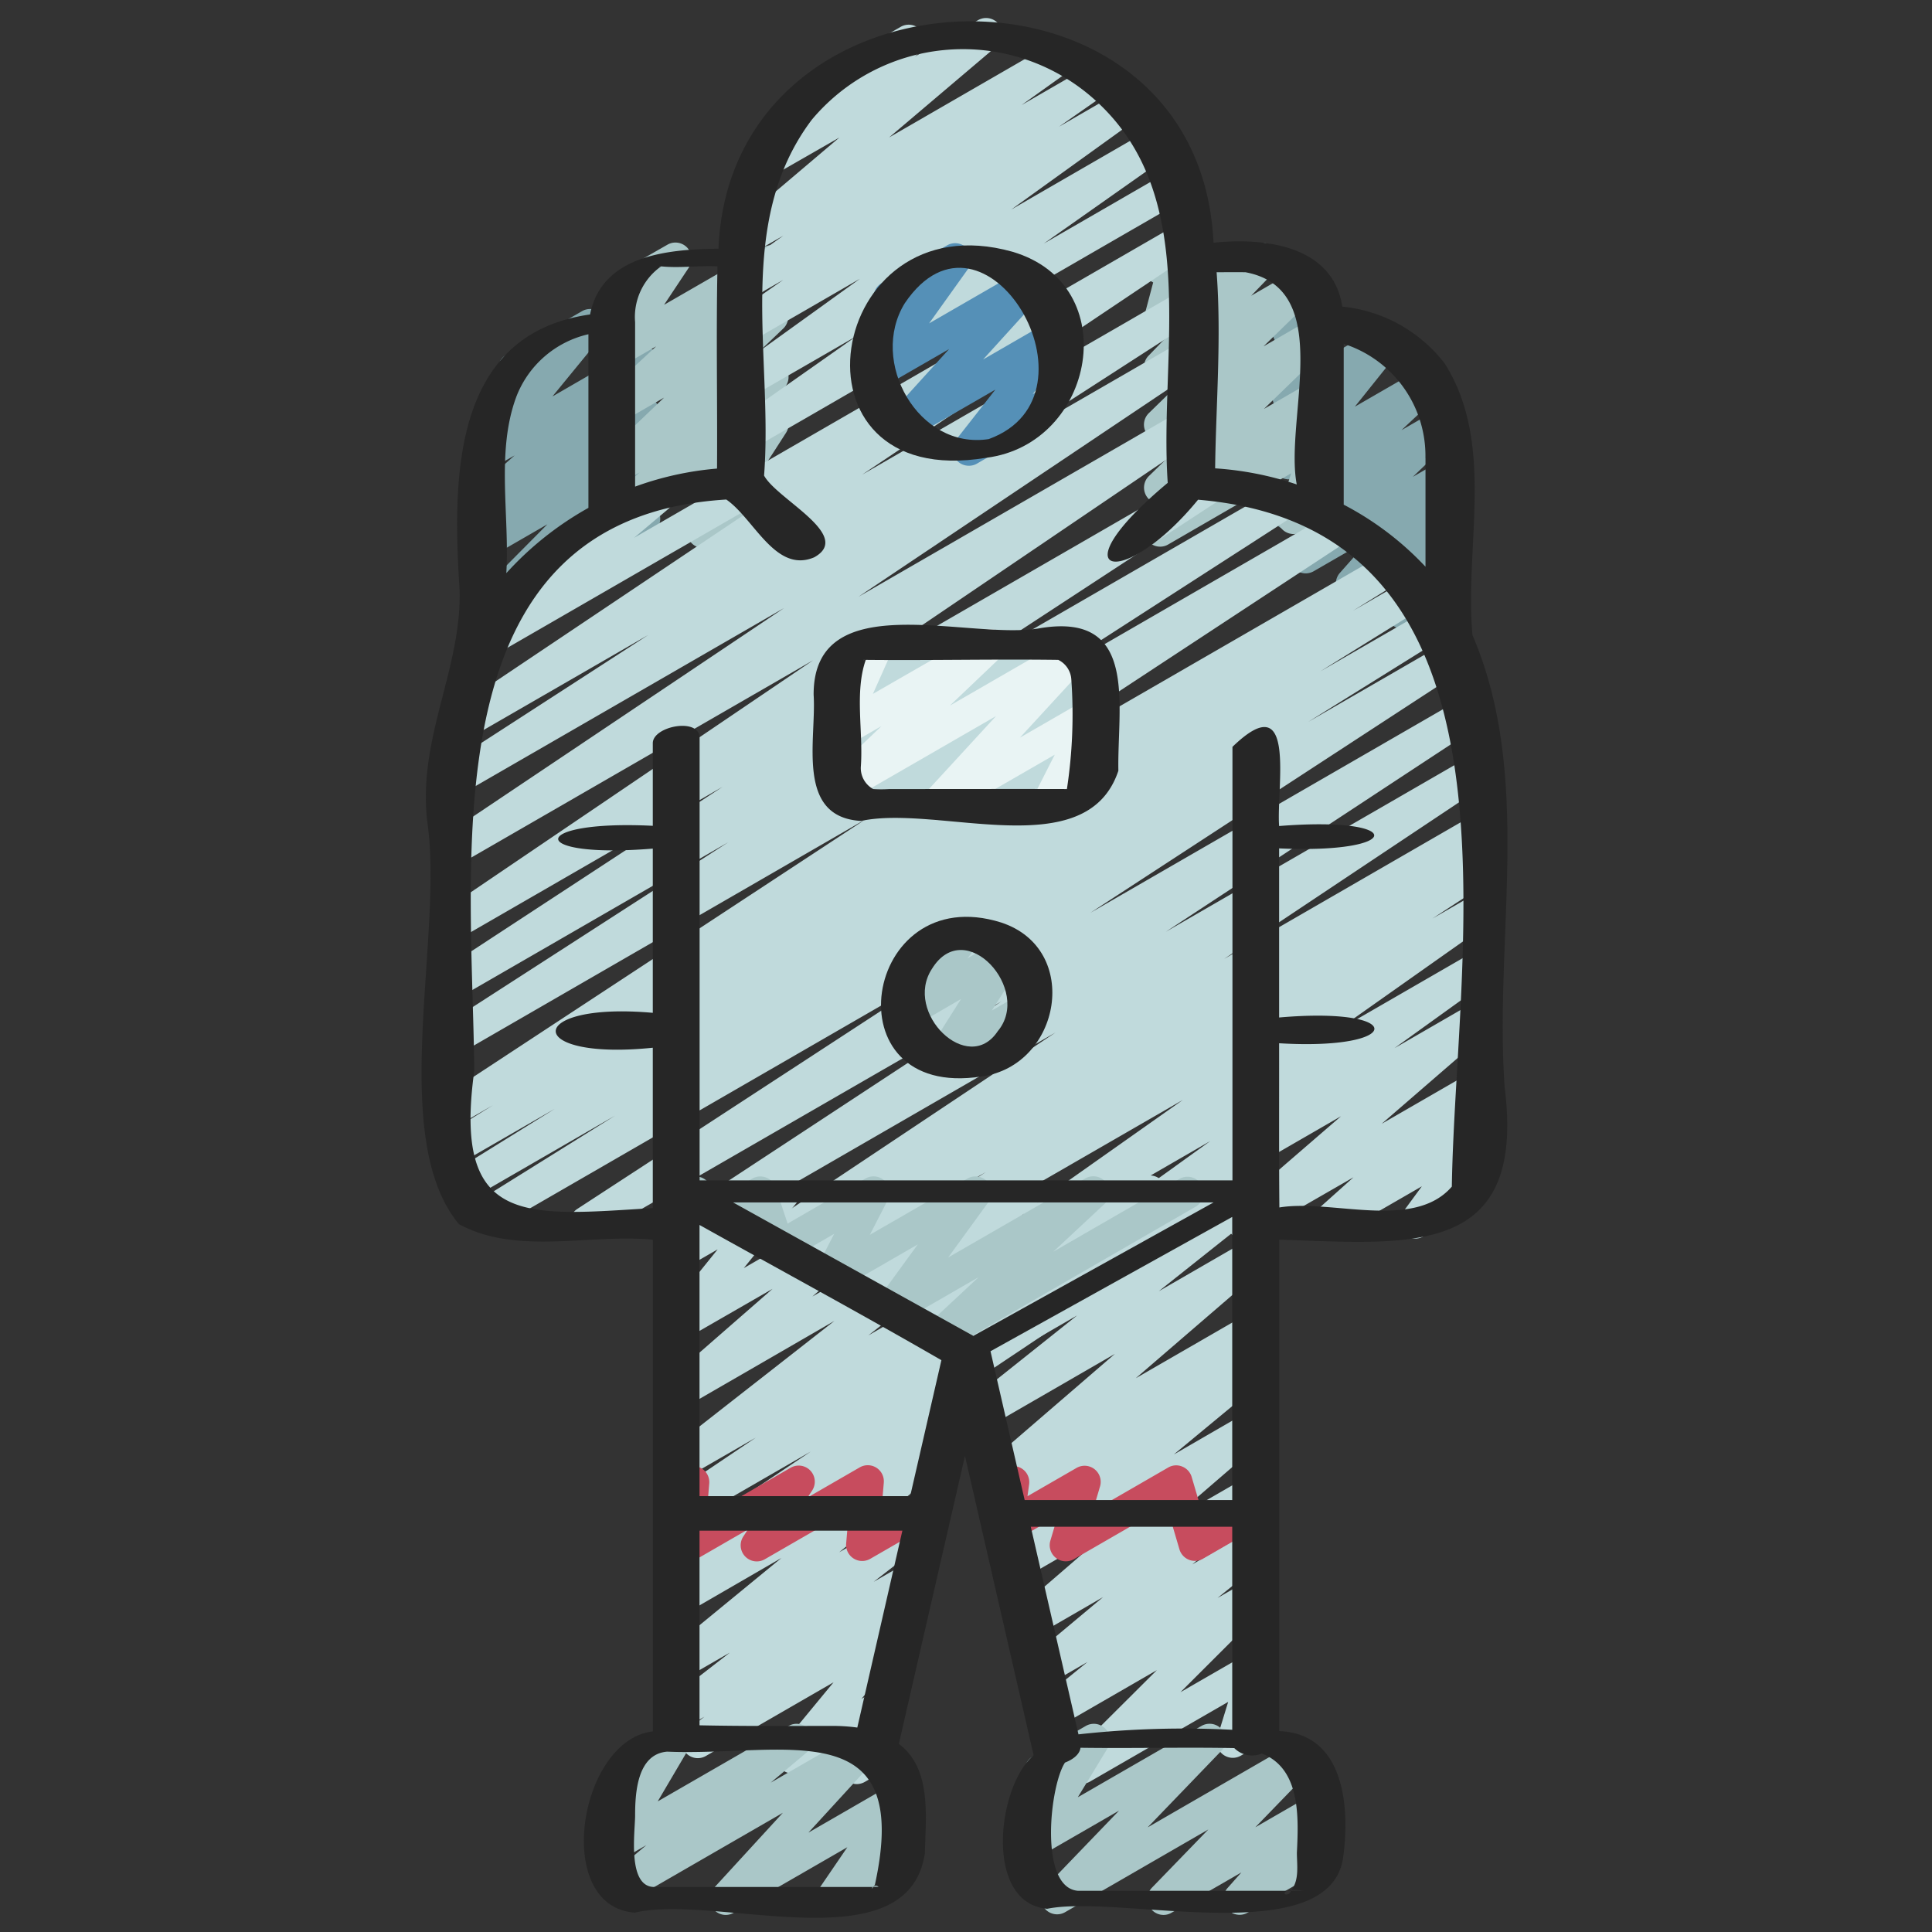 <?xml version="1.0" encoding="UTF-8"?> <svg xmlns="http://www.w3.org/2000/svg" id="Icons" height="512" viewBox="0 0 60 60" width="512"><rect x="0" y="0" width="60" height="60" fill="#333333" stroke="none"/><path d="m15.03 19.477a.5.5 0 0 1 -.355-.852l2.325-2.343-1.716.99a.5.5 0 0 1 -.566-.82l.366-.3a.51.51 0 0 1 -.455-.205.5.5 0 0 1 .073-.667l1.28-1.137-.7.4a.5.5 0 0 1 -.636-.749l1.554-1.894a.5.5 0 0 1 -.5-.865l2.376-1.372a.5.5 0 0 1 .637.749l-1.557 1.9 2.57-1.484a.5.5 0 0 1 .582.807l-1.279 1.136.7-.4a.5.5 0 0 1 .566.82l-.363.3a.487.487 0 0 1 .445.192.5.5 0 0 1 -.04.657l-2.321 2.343 1.72-.993a.5.5 0 1 1 .5.865l-4.953 2.86a.49.49 0 0 1 -.253.062z" fill="#86a9af"></path><path d="m23.539 17.374a.507.507 0 0 1 -.308-.105.5.5 0 0 1 -.172-.533l.118-.412-1.092.63a.5.5 0 0 1 -.671-.7l1.042-1.621-3.056 1.767a.5.5 0 0 1 -.581-.808l1.049-.922-.588.33a.5.5 0 0 1 -.6-.794l1.942-1.857-1.347.777a.5.5 0 0 1 -.59-.8l1.691-1.569-1.1.635a.5.5 0 0 1 -.667-.709l.8-1.208a.492.492 0 0 1 -.53-.24.5.5 0 0 1 .182-.682l1.665-.953a.5.5 0 0 1 .614.089.5.5 0 0 1 .053.62l-.769 1.157 3.1-1.787a.5.5 0 0 1 .59.8l-1.689 1.567 1.106-.638a.5.5 0 0 1 .595.794l-1.941 1.857 1.353-.782a.5.5 0 0 1 .58.809l-1.049.923.475-.275a.5.5 0 0 1 .671.7l-1.045 1.624.379-.219a.5.5 0 0 1 .73.57l-.219.766a.483.483 0 0 1 .177.179.5.5 0 0 1 -.182.683l-.466.27a.5.5 0 0 1 -.25.067z" fill="#aac7c8"></path><path d="m44.72 20.194a.5.5 0 0 1 -.493-.583l.073-.432-.489.282a.5.5 0 0 1 -.691-.669l.58-1.082-1.465.846a.5.5 0 0 1 -.624-.764l.944-1.066-1.748 1.009a.5.5 0 0 1 -.6-.793l1.344-1.291-1.274.736a.5.5 0 0 1 -.592-.8l1.171-1.1-.579.334a.5.5 0 0 1 -.64-.745l1.369-1.71-.729.42a.5.5 0 0 1 -.544-.028.5.5 0 0 1 -.2-.51l.315-1.464a.5.5 0 0 1 -.076-.9l.5-.288a.509.509 0 0 1 .545.029.5.5 0 0 1 .2.51l-.264 1.224 2.052-1.184a.5.5 0 0 1 .64.745l-1.369 1.71 2.029-1.171a.5.5 0 0 1 .592.8l-1.173 1.1 1.095-.631a.5.5 0 0 1 .6.793l-1.342 1.288.843-.487a.5.5 0 0 1 .624.764l-.944 1.065.32-.184a.5.5 0 0 1 .69.669l-.591 1.1a.5.5 0 0 1 .644.56l-.151.888a.453.453 0 0 1 .09.114.5.5 0 0 1 -.182.682l-.25.145a.5.5 0 0 1 -.25.069z" fill="#86a9af"></path><path d="m36.03 16.977a.5.5 0 0 1 -.323-.882l.7-.592-.126.072a.5.5 0 0 1 -.6-.791l2.067-2.012-1.469.848a.5.5 0 0 1 -.6-.791l1.65-1.607-1.052.606a.5.5 0 0 1 -.609-.78l.759-.786-.15.086a.5.5 0 0 1 -.733-.561l.269-1.016a.5.5 0 0 1 -.036-.886l.5-.288a.5.5 0 0 1 .734.561l-.192.723 2.187-1.263a.5.5 0 0 1 .609.78l-.759.787 1.437-.83a.5.5 0 0 1 .6.791l-1.652 1.61 1.481-.856a.5.5 0 0 1 .6.791l-2.069 2.009 1.476-.851a.5.5 0 0 1 .574.814l-.7.592.13-.075a.5.5 0 0 1 .726.587l-.44 1.348a.5.5 0 0 1 .222.932l-.816.471a.5.5 0 0 1 -.726-.587l.4-1.233-3.819 2.211a.493.493 0 0 1 -.25.068z" fill="#aac7c8"></path><path d="m26.9 38.47a.5.5 0 0 1 -.269-.921l.674-.432-2.226 1.283a.5.5 0 0 1 -.527-.848l8.227-5.486-10.971 6.334a.5.5 0 0 1 -.525-.85l9.817-6.45-12.656 7.3a.5.5 0 0 1 -.523-.851l11.6-7.565-14.186 8.191a.5.5 0 0 1 -.515-.858l4.28-2.669-4.61 2.665a.5.5 0 0 1 -.513-.858l3.252-2.019-2.949 1.7a.5.5 0 0 1 -.512-.858l1.543-.956-1.031.595a.5.5 0 0 1 -.524-.851l13.128-8.624-12.6 7.277a.5.5 0 0 1 -.52-.853l8.851-5.708-8.335 4.812a.5.5 0 0 1 -.523-.851l8.684-5.684-8.161 4.711a.5.5 0 0 1 -.53-.846l11.5-7.793-10.97 6.33a.5.5 0 0 1 -.528-.848l10.6-7.107-10.072 5.812a.5.5 0 0 1 -.521-.852l6.37-4.121-5.738 3.312a.5.5 0 0 1 -.529-.847l10.442-7-9.072 5.236a.5.5 0 0 1 -.571-.815l1.992-1.671a.492.492 0 0 1 -.226-.2.5.5 0 0 1 .182-.683l3.578-2.066a.5.5 0 0 1 .572.816l-1.068.9 17-9.811a.5.5 0 0 1 .528.848l-10.443 7 9.955-5.747a.5.5 0 0 1 .521.853l-6.378 4.114 5.858-3.382a.5.5 0 0 1 .529.848l-10.6 7.107 10.078-5.817a.5.5 0 0 1 .53.847l-11.491 7.791 11.656-6.729a.5.5 0 0 1 .523.851l-8.681 5.681 10.467-6.043a.5.5 0 0 1 .521.853l-8.864 5.714 10.009-5.781a.5.5 0 0 1 .525.851l-13.127 8.627 14.222-8.211a.5.5 0 0 1 .513.857l-1.523.944 1.731-1a.5.5 0 0 1 .514.857l-3.257 2.023 3.393-1.957a.5.5 0 0 1 .515.857l-4.287 2.671 4.316-2.492a.5.5 0 0 1 .524.851l-11.605 7.57 11.64-6.72a.5.5 0 0 1 .524.851l-9.819 6.457 9.509-5.49a.5.5 0 0 1 .527.849l-8.226 5.484 7.7-4.447a.5.5 0 0 1 .519.854l-.673.43.154-.088a.5.5 0 0 1 .523.852l-1.756 1.147 1.233-.711a.5.5 0 0 1 .538.841l-4.817 3.4 4.279-2.47a.5.5 0 0 1 .542.839l-2.953 2.125 2.411-1.392a.5.5 0 0 1 .577.811l-3.385 2.93 2.81-1.621a.5.5 0 0 1 .583.806l-1.161 1.035.578-.334a.5.5 0 0 1 .653.729l-.685.931a.5.5 0 0 1 .285.932l-1.773 1.022a.5.5 0 0 1 -.653-.728l.61-.83-2.7 1.558a.5.5 0 0 1 -.583-.8l1.16-1.038-3.196 1.838a.5.5 0 0 1 -.577-.81l3.386-2.925-6.471 3.735a.5.5 0 0 1 -.542-.839l2.952-2.124-5.133 2.963a.5.5 0 0 1 -.538-.84l4.819-3.4-7.352 4.24a.5.5 0 0 1 -.524-.851l1.751-1.145-3.458 2a.5.5 0 0 1 -.251.066z" fill="#c0dadc"></path><path d="m23.03 14.061a.5.5 0 0 1 -.288-.91l3.858-2.713-3.32 1.915a.5.5 0 0 1 -.542-.839l3.967-2.856-3.425 1.978a.5.5 0 0 1 -.536-.843l1.579-1.1-1.043.6a.5.5 0 0 1 -.541-.84l1.586-1.133-1.025.59a.5.5 0 0 1 -.57-.81l3.338-2.829-2.144 1.229a.5.5 0 0 1 -.571-.816l1.4-1.175a.5.5 0 0 1 .035-.844l3.185-1.832a.5.5 0 0 1 .571.816l-.13.108 1.962-1.132a.5.5 0 0 1 .573.814l-3.336 2.829 5.162-2.981a.5.5 0 0 1 .541.84l-1.589 1.135 2.2-1.27a.5.5 0 0 1 .536.843l-1.575 1.1 1.948-1.125a.5.5 0 0 1 .542.838l-3.969 2.857 4.327-2.5a.5.5 0 0 1 .538.842l-3.856 2.716 3.919-2.263a.5.5 0 1 1 .5.865l-13.557 7.828a.493.493 0 0 1 -.25.068z" fill="#c0dadc"></path><path d="m30.087 14.464a.5.5 0 0 1 -.394-.809l1.219-1.555-2.651 1.53a.5.5 0 0 1 -.62-.769l1.835-2.021-2.122 1.224a.5.5 0 0 1 -.657-.723l1.216-1.7-.049.027a.5.5 0 0 1 -.5-.865l2.05-1.184a.5.5 0 0 1 .656.724l-1.216 1.7 2.892-1.669a.5.5 0 0 1 .62.769l-1.835 2.021 2.116-1.222a.5.5 0 0 1 .644.742l-1.22 1.556.2-.117a.5.5 0 1 1 .5.865l-2.434 1.412a.49.49 0 0 1 -.25.064z" fill="#5590b7"></path><path d="m33.6 55.394a.5.5 0 0 1 -.353-.855l2.68-2.671-3.077 1.776a.5.5 0 0 1 -.565-.822l1.487-1.207-1.224.707a.5.5 0 0 1 -.572-.816l2.28-1.906-2.056 1.188a.5.5 0 0 1 -.576-.811l3.023-2.609-2.854 1.648a.5.5 0 0 1 -.568-.819l2.84-2.349-2.648 1.529a.5.5 0 0 1 -.545-.837l.263-.191a.5.5 0 0 1 -.535-.833l4.023-3.469-3.911 2.259a.5.5 0 0 1 -.562-.824l3.3-2.629-3.115 1.8a.5.5 0 1 1 -.5-.865l8.889-5.132a.5.5 0 0 1 .561.824l-3.298 2.62 2.736-1.579a.5.5 0 0 1 .576.812l-4.027 3.47 3.455-1.994a.5.5 0 0 1 .544.837l-.406.3a.5.5 0 0 1 .431.873l-2.842 2.351 2.276-1.315a.5.5 0 0 1 .577.812l-3.023 2.608 2.449-1.414a.5.5 0 0 1 .572.817l-2.277 1.905 1.708-.985a.5.5 0 0 1 .566.821l-1.489 1.207.925-.533a.5.5 0 0 1 .6.787l-2.678 2.673 2.082-1.2a.506.506 0 0 1 .562.041.5.5 0 0 1 .166.538l-.386 1.258a.5.5 0 0 1 .161.925l-.711.41a.5.5 0 0 1 -.727-.579l.335-1.092-4.288 2.473a.49.49 0 0 1 -.254.067z" fill="#c0dadc"></path><path d="m26.614 55.407a.5.5 0 0 1 -.46-.7l.253-.589-1.547.893a.5.5 0 0 1 -.635-.751l1.662-2.015-3.966 2.289a.5.5 0 0 1 -.554-.83l.511-.39-.6.345a.5.5 0 0 1 -.556-.828l1.945-1.508-1.389.8a.5.5 0 0 1 -.567-.819l3.558-2.92-2.989 1.73a.5.5 0 0 1 -.542-.838l.543-.391a.5.5 0 0 1 -.527-.849l4.423-2.955-3.9 2.249a.5.5 0 0 1 -.529-.848l2.724-1.835-2.2 1.267a.5.5 0 0 1 -.557-.826l5.2-4.067-4.635 2.679a.5.5 0 0 1 -.58-.8l3.293-2.874-2.713 1.562a.5.5 0 0 1 -.639-.746l1.647-2.042-1.008.581a.5.5 0 0 1 -.733-.559l.273-1.049a.486.486 0 0 1 -.222-.2.5.5 0 0 1 .182-.682l.5-.289a.5.5 0 0 1 .734.558l-.2.761 2.294-1.324a.5.5 0 0 1 .64.746l-1.648 2.039 4.843-2.8a.5.5 0 0 1 .579.81l-3.293 2.873 6.389-3.689a.5.5 0 0 1 .558.826l-5.208 4.07 8.491-4.9a.5.5 0 0 1 .529.848l-2.71 1.825 4.639-2.678a.5.5 0 0 1 .527.849l-8.502 5.684a.477.477 0 0 1 .106.117.5.5 0 0 1 -.128.677l-.728.524a.508.508 0 0 1 .521.2.5.5 0 0 1 -.094.671l-3.557 2.918 2.458-1.418a.5.5 0 0 1 .556.828l-1.944 1.508.981-.566a.5.5 0 0 1 .554.83l-.714.545a.491.491 0 0 1 .463.169.5.5 0 0 1 0 .642l-1.662 2.015.45-.26a.5.5 0 0 1 .71.63l-.494 1.152a.555.555 0 0 1 .083.107.5.5 0 0 1 -.184.683l-.459.265a.508.508 0 0 1 -.246.07z" fill="#c0dadc"></path><path d="m22.54 59.47a.5.5 0 0 1 -.368-.838l2.14-2.334-4.793 2.767a.5.5 0 0 1 -.573-.815l1.128-.948-.794.458a.5.5 0 0 1 -.68-.687l.977-1.658-.012.006a.5.5 0 0 1 -.5-.865l1.657-.956a.5.5 0 0 1 .68.686l-.976 1.658 4.065-2.344a.5.5 0 0 1 .572.815l-1.126.946 2.692-1.553a.5.5 0 0 1 .618.77l-2.141 2.335 2.6-1.5a.5.5 0 0 1 .663.714l-.9 1.319.247-.142a.5.5 0 0 1 .5.865l-2.138 1.231a.5.5 0 0 1 -.663-.714l.9-1.319-3.525 2.033a.49.49 0 0 1 -.25.07z" fill="#aac7c8"></path><path d="m36.136 59.47a.5.5 0 0 1 -.36-.848l1.75-1.806-4.447 2.568a.5.5 0 0 1 -.61-.78l2.284-2.373-2.473 1.427a.5.5 0 0 1 -.676-.692l.927-1.527a.5.5 0 0 1 -.466-.883l1.657-.956a.5.5 0 0 1 .676.692l-.925 1.523 3.841-2.215a.5.5 0 0 1 .611.779l-2.283 2.371 4.485-2.59a.5.5 0 0 1 .609.78l-1.75 1.807 1.734-1a.5.5 0 0 1 .624.765l-.481.542a.5.5 0 0 1 .357.921l-2.475 1.425a.5.5 0 0 1 -.624-.764l.431-.486-2.166 1.25a.49.49 0 0 1 -.25.07z" fill="#aac7c8"></path><path d="m29.155 42a.5.5 0 0 1 -.341-.865l1.58-1.473-2.494 1.438a.5.5 0 0 1 -.622-.1.5.5 0 0 1 -.032-.628l1.257-1.726-2.462 1.421a.5.5 0 0 1 -.694-.663l.559-1.086-1.476.853a.5.5 0 0 1 -.725-.275l-.371-1.121-.7.4a.5.5 0 0 1 -.587-.064l-.513-.467a.5.5 0 0 1 -.422-.9l.246-.141a.5.5 0 0 1 .586.064l.506.462.911-.525a.492.492 0 0 1 .428-.035.5.5 0 0 1 .3.31l.371 1.121 2.419-1.4a.5.5 0 0 1 .694.662l-.559 1.086 3.034-1.748a.5.5 0 0 1 .654.726l-1.257 1.727 4.255-2.453a.5.5 0 0 1 .591.8l-1.579 1.472 3.934-2.27a.5.5 0 0 1 .5.865l-7.736 4.466a.489.489 0 0 1 -.255.067z" fill="#aac7c8"></path><path d="m29.293 33.334a.5.5 0 0 1 -.423-.768l.977-1.542-1.507.876a.5.5 0 0 1 -.646-.74l.525-.676a.5.5 0 0 1 -.154-.923l1.657-.956a.5.5 0 0 1 .645.739l-.324.419 1.063-.614a.5.5 0 0 1 .673.7l-.979 1.536.892-.515a.5.5 0 1 1 .5.865l-2.652 1.532a.489.489 0 0 1 -.247.067z" fill="#aac7c8"></path><path d="m29.1 25.47a.5.5 0 0 1 -.368-.838l2.2-2.393-4.551 2.626a.5.5 0 0 1 -.6-.794l1.594-1.521-1.1.635a.5.5 0 0 1 -.707-.637l.606-1.357a.506.506 0 0 1 -.529-.241.5.5 0 0 1 .183-.682l1.161-.67a.5.5 0 0 1 .707.636l-.587 1.315 3.391-1.949a.5.5 0 0 1 .595.794l-1.595 1.519 3.757-2.168a.5.5 0 0 1 .618.771l-2.2 2.392 2.045-1.179a.5.5 0 0 1 .7.659l-.671 1.312a.5.5 0 0 1 .453.89l-1.409.813a.5.5 0 0 1 -.7-.659l.663-1.306-3.402 1.962a.49.49 0 0 1 -.254.07z" fill="#e9f4f4"></path><path d="m21.371 48.5a.5.5 0 0 1 -.5-.541l.095-1.144a.5.5 0 0 1 -.188-.928l.5-.291a.5.5 0 0 1 .748.473l-.084 1.021 2.614-1.509a.5.5 0 0 1 .667.707l-.142.217 1.618-.934a.5.5 0 0 1 .519.011.5.5 0 0 1 .229.464l-.087 1.02 1.266-.73a.5.5 0 0 1 .5.865l-2.1 1.21a.5.5 0 0 1 -.748-.474l.087-1.021-2.613 1.508a.5.5 0 0 1 -.668-.707l.142-.217-1.616.933a.5.5 0 0 1 -.239.067z" fill="#c74c5e"></path><path d="m33.1 48.488a.5.5 0 0 1 -.48-.641l.228-.768-1.321.762a.494.494 0 0 1 -.527-.018.5.5 0 0 1 -.217-.482l.078-.582a.49.49 0 0 1 -.273-.224.5.5 0 0 1 .183-.682l.444-.257a.5.5 0 0 1 .745.5l-.05.37 1.524-.879a.5.5 0 0 1 .729.574l-.227.768 2.342-1.353a.489.489 0 0 1 .436-.031.5.5 0 0 1 .294.322l.4 1.358 1.329-.767a.5.5 0 1 1 .5.865l-1.879 1.085a.5.5 0 0 1 -.729-.291l-.4-1.357-2.878 1.661a.5.5 0 0 1 -.251.067z" fill="#c74c5e"></path><g fill="#262626"><path d="m27.105 58.6h.017l.017-.024a.139.139 0 0 0 -.034.024z"></path><path d="m40.089 58.721.011-.021a.507.507 0 0 0 -.137.024z"></path><path d="m44.87 11.293a4.588 4.588 0 0 0 -3.184-1.771c-.287-1.893-2.4-2.152-4-1.984-.428-9.382-15-9.011-15.373.186-1.672.015-3.624.236-3.988 2.042-4.321.619-4.266 5.126-4.051 8.569.06 2.451-1.3 4.581-1.007 7.159.529 3.57-1.248 9.835.986 12.523 1.8.977 4.051.293 6.021.483v15.27c-2.3.268-3.126 5.437-.561 5.629 2.526-.6 8.486 1.628 9.01-1.842.023-1.139.222-2.626-.808-3.4q1.027-4.476 2.053-8.942l2.132 9.296c-1.141.977-1.544 4.591.422 4.768 2.251-.463 8.881 1.348 9.2-1.665.2-1.565 0-3.775-1.993-3.853v-15.261c4.007.12 7.674.606 7-4.729-.331-4.654.888-9.653-1-14.047-.248-2.793.715-5.934-.859-8.431zm-.6 2.933v3.374a9.506 9.506 0 0 0 -2.54-1.927v-4.995a3.652 3.652 0 0 1 2.538 3.548zm-5.589-5.771c2.814.526 1.2 4.565 1.591 6.59a9.989 9.989 0 0 0 -2.535-.5c.023-1.92.2-4.054.046-6.09.3-.001.599-.006.898 0zm-18.168-.185c-.038.007-.059-.009 0 0zm-.789 1.738a1.925 1.925 0 0 1 .808-1.736c.572.059 1.172-.029 1.75 0-.044 2.091 0 4.187-.014 6.28a9.829 9.829 0 0 0 -2.544.56zm-3.692 2.321a3.15 3.15 0 0 1 2.242-1.949v5.392a10.044 10.044 0 0 0 -2.55 2.028c.107-1.787-.324-3.761.308-5.471zm12.234 34.135h-6.542v-8.422c2.506 1.4 5.026 2.764 7.512 4.2q-.484 2.109-.97 4.222zm2.813-3.116-.318-1.384 7.507-4.171v8.792h-6.446q-.372-1.618-.743-3.237zm-.851-1.861-7.46-4.144h14.92zm-3.056 17.041c-.014.022-.023.033-.033.049a.114.114 0 0 1 .145.024.8.8 0 0 0 -.162 0c-.06.082-.057.041-.017 0h-6.82c-.808-.046-.561-1.732-.561-2.224 0-.708.069-1.9.993-1.978 3.65.153 7.636-1.269 6.455 4.129zm-1.335-4.928c-1.376 0-2.733.01-4.113-.019v-6.045h6.3l-1.4 6.115a5.571 5.571 0 0 0 -.787-.051zm6.175-6.186h6.256v6.306a29.676 29.676 0 0 0 -4.775.142q-.741-3.224-1.481-6.447zm8.264 10.126c0 .373.08.841-.171 1.156a1.484 1.484 0 0 1 .368.024c-.126-.008-.256 0-.384 0-.052.183-.324.121-.121 0h-6.494c-1.217-.1-.872-3.27-.4-3.981.258-.1.459-.261.481-.461 1.59.023 3.186-.02 4.776.01a.781.781 0 0 0 .857.169c1.212.47 1.14 1.999 1.088 3.084zm4.812-20.689c-1.186 1.373-3.736.379-5.356.648-.015-1.689-.005-3.4-.008-5.1 3.89.234 4-1.149 0-.8v-5.252c3.88.179 3.994-1.011 0-.694-.09-1.19.571-4.414-1.449-2.459q0 6.732 0 13.463h-16.548v-13.737c0-.652-1.454-.37-1.454.16v2.566c-3.865-.192-3.97 1.033 0 .708v5.1c-3.985-.354-4.053 1.5 0 1.084v4.98c-3.929.24-6.214.588-5.544-4.262-.067-6.664-1.444-17.179 7.826-17.743.859.587 1.528 2.307 2.732 1.794 1.22-.677-1.16-1.8-1.558-2.538.286-3.7-.925-7.858 1.481-11.049a6.12 6.12 0 0 1 8.566-.813c3.625 2.978 2.209 8 2.489 12.088-3.527 2.945-1.384 3.367.942.524 10.593.891 7.993 13.922 7.881 21.333z"></path><path d="m31.091 28.649c-4.3-1.351-5.367 5.525-.611 4.782 2.468-.331 3.12-3.96.611-4.782zm-.106 3.377c-.921 1.393-2.936-.576-2.042-1.939 1.032-1.675 3.121.657 2.042 1.939z"></path><path d="m32.323 19.505c-2.186.411-7.068-1.368-7.055 2.073.092 1.389-.57 3.8 1.473 3.917 2.41-.517 7.005 1.4 7.991-1.559-.039-2.017.639-4.921-2.409-4.431zm-5.46.989c-.047.008-.088 0 0 0zm.755 4.011a3.822 3.822 0 0 1 -.5 0 .745.745 0 0 1 -.385-.68c.083-1.086-.2-2.32.154-3.332 1.992.02 3.988-.027 5.979 0a.724.724 0 0 1 .405.612 15.375 15.375 0 0 1 -.137 3.4c-1.834-.005-3.678.001-5.516 0z"></path><path d="m30.661 13.642h.023z"></path><path d="m30.628 14.217c3.39-.428 4.31-5.375.81-6.4-5.811-1.629-7.252 7.475-.81 6.4zm-2.528-4.802c2.472-3.652 6.334 2.863 2.607 4.221-2.185.342-3.73-2.413-2.607-4.221z"></path></g></svg> 